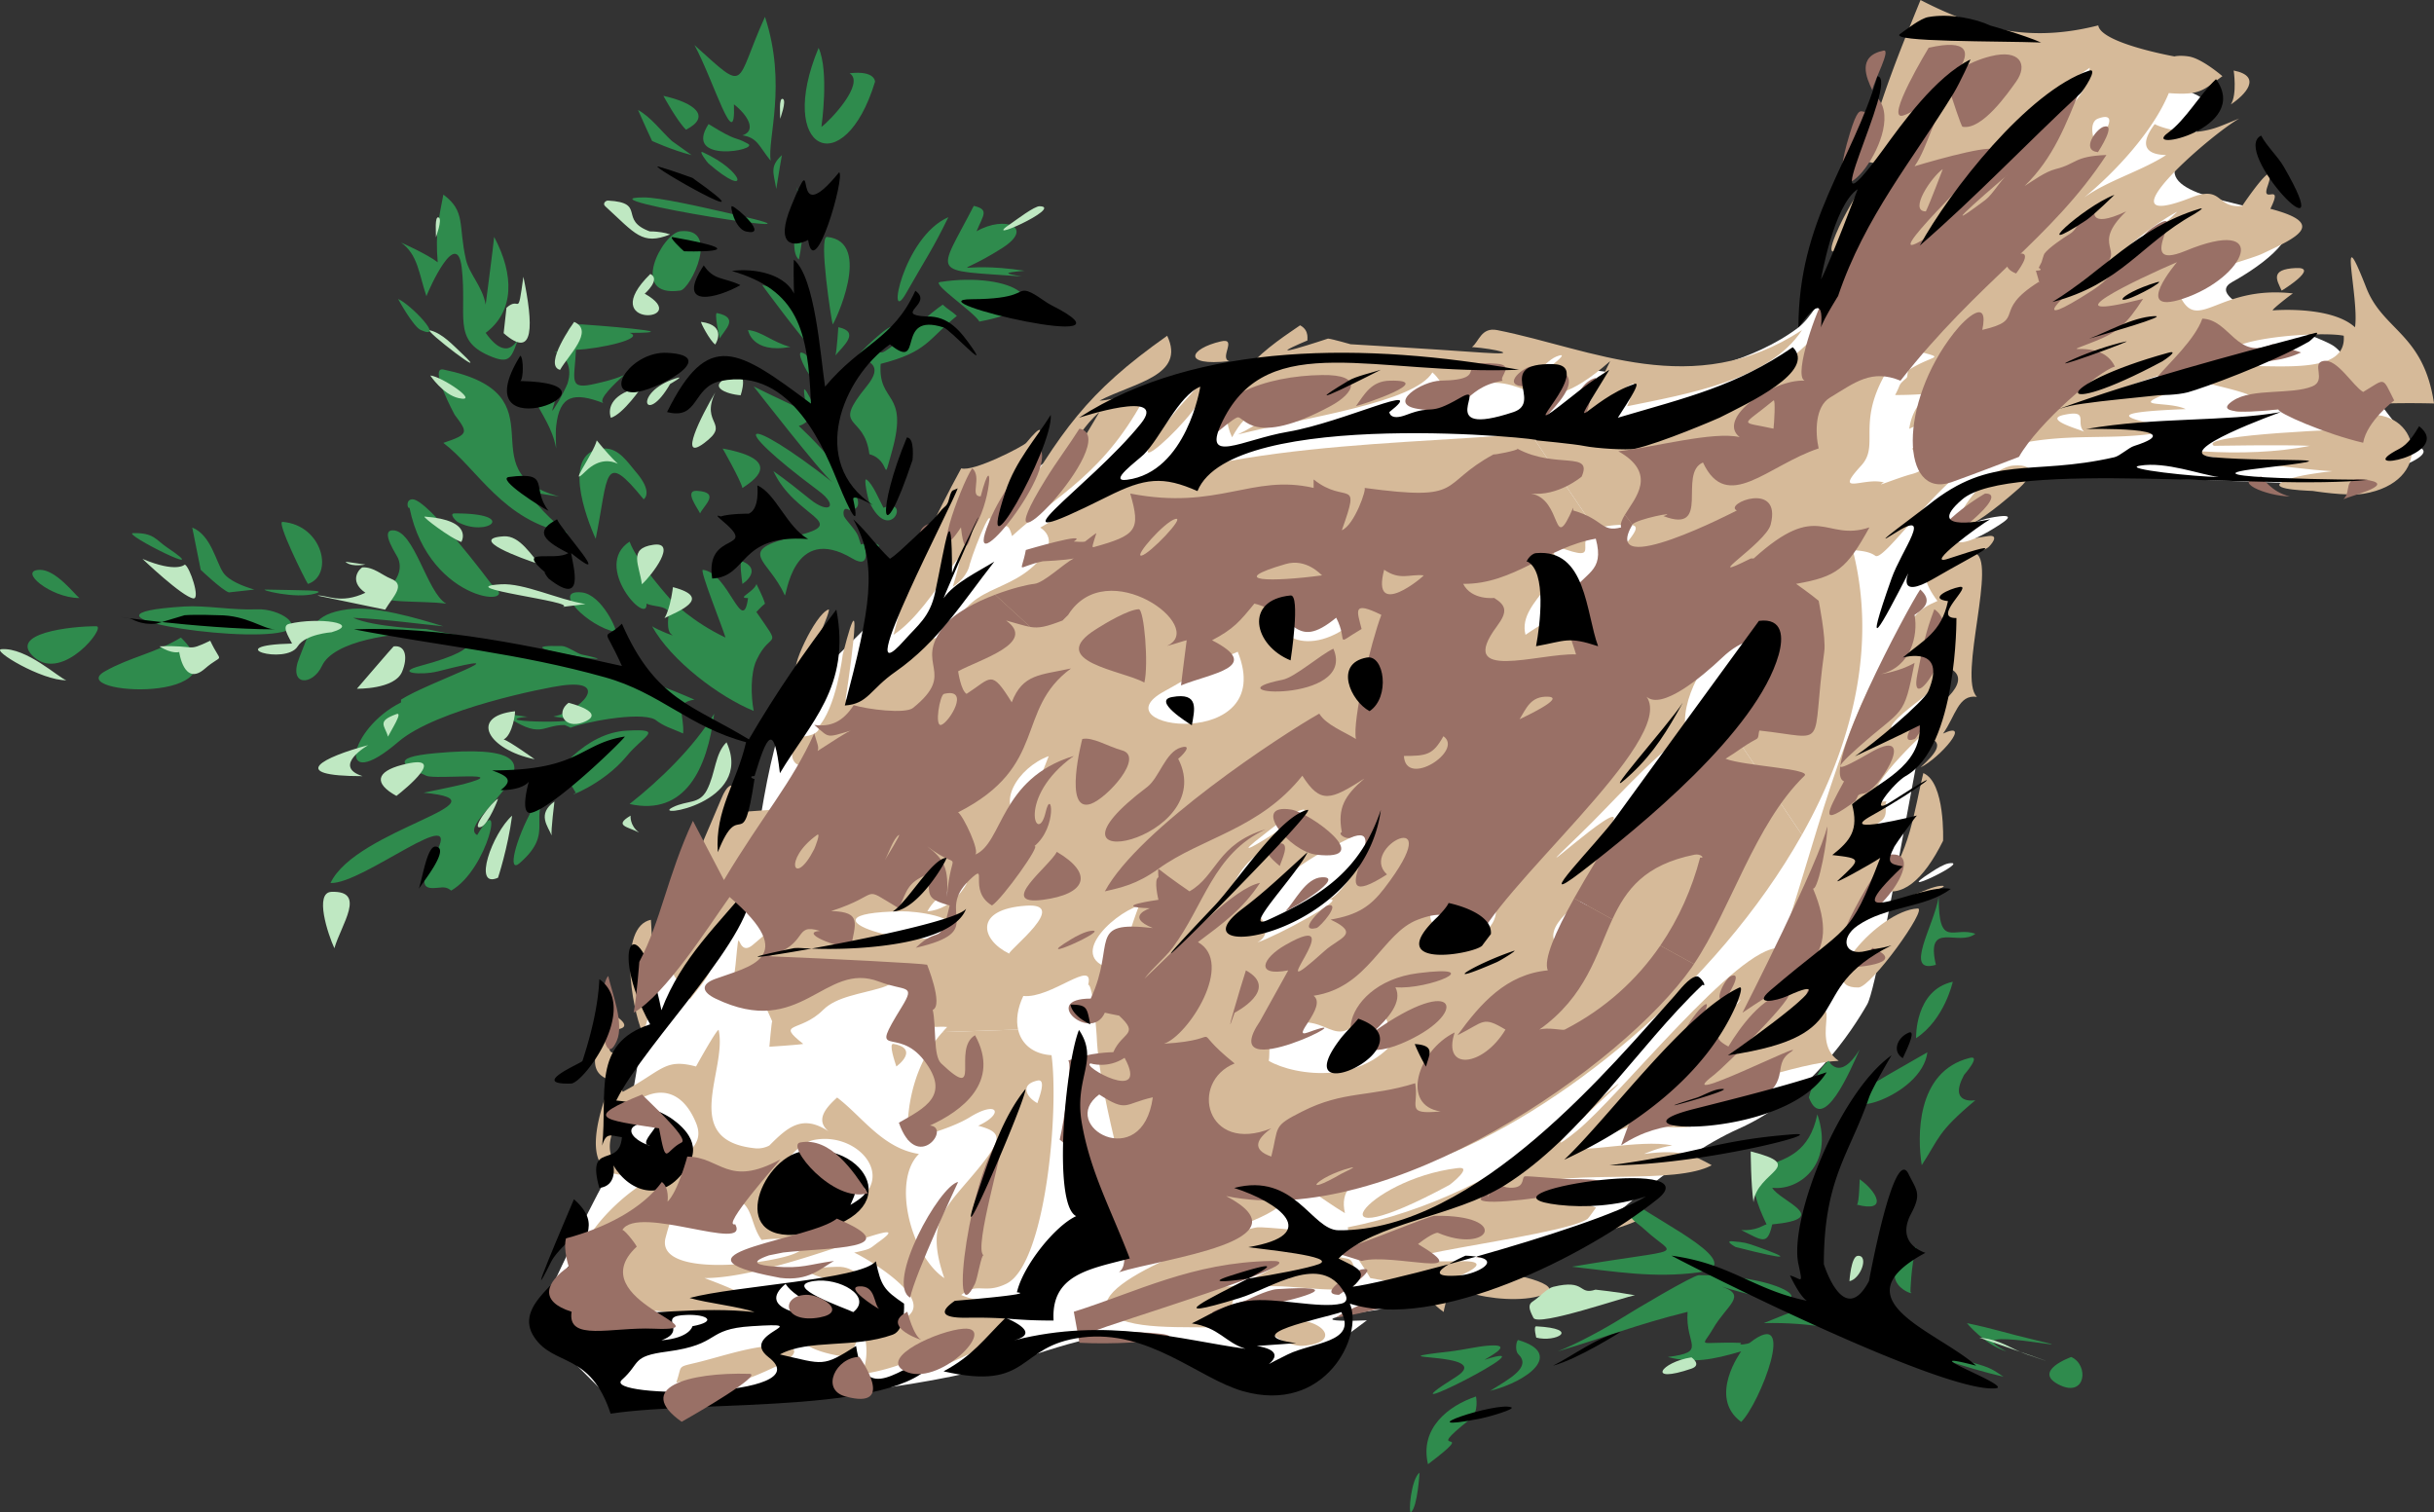 <svg xmlns="http://www.w3.org/2000/svg" width="349.539" height="217.178"><rect width="100%" height="100%" fill="#333333" stroke="none"/><path fill="#fff" d="m76.902 190.148 10.266 10.266c24.308 2.16 46.46-1.621 56.183-4.324 9.723-2.7 16.747-6.48 24.309-2.7 7.563 3.782 13.508 6.481 15.668 5.403 2.16-1.082 12.965-9.184 12.965-9.184s-12.469.551 2.117-1.609c14.586-2.16 19.805-3.672 26.516-8.117 6.71-4.442 14.855-13.371 24.851-17.828 9.992-4.457 16.207-14.043 18.367-17.825 2.16-3.78 10.805-59.964 14.586-68.609 3.782-8.644 10.805-7.562 10.805-7.562l43.219 1.62s14.043-3.784 10.804-5.402c-3.242-1.62-9.707-12.73-12.425-14.59-2.72-1.855-19.45-6.48-14.586-9.183 4.86-2.7 10.261-7.02 7.02-9.184-3.239-2.16-16.973-2.847-15.126-7.562 1.848-4.715 7.563-8.102 2.703-10.266-4.863-2.16-5.402-4.86-9.183-4.86-3.781 0-21.07.54-21.07.54l-7.918-2.313s-12.375 35.332-18.704 40.164c-6.332 4.829-16.054 6.989-20.918 6.989-4.863 0-19.668-2.856-22.37-1.774-2.7 1.082-18.145 1.235-21.387.692-3.243-.54-23.055 2.015-25.934 2.703-2.879.687-26.96 16.46-29.66 20.105-2.703 3.649-18.961 19.871-23.281 23.653-4.32 3.78-6.77 27.449-6.77 27.449l-8.898-.98-7.243 12.273.45 10.16s-2.137 15.824-4.164 19.062c-2.024 3.243-9.032 17.391-11.192 22.793"/><path fill="#d6ba99" d="M133.586 148.7s.125-.192.262-.43l-1.829.062c.461.293.973.488 1.567.367"/><path fill="#d6ba99" d="M130.344 163.691s5.886-1.382 8.914-3.242c4.062-2.52 4.988-.496 1.215 1.215 3.417.91 3.468 1.824.406 5.672-4.801 6-8.219 7.738-5.27 16.207-4.71-3.113-7.61-13.926-3.644-17.828-5.23-.809-8.18-5.406-11.75-8.102-1.649 1.492-3.168 3.254-1.219 4.86-3.758-2.48-5.848-.645-8.508 2.027 0 0-.87.52-2.023.406-11.004-1.117-3.95-11.258-5.27-17.02-.453.204-3.242 5.27-3.242 5.27-4.531-1.203-4.77.555-10.531 3.645-.547-1.57-.785-3.774-1.215-4.051 2.95-4.531-2.078 1.836-.406-4.863 2.937-.074 2.152-1.254-.813-2.836-.758 5.105-3.469 8.812.813 10.129-2.446 6.105-4.684 14.902 3.644 13.37-10.61-1.784 3.406-19.675 8.508-7.292 1.293 3.14-1.441 3.914-2.836 6.887-5.695-.114-21.043 14.789-11.344 19.046.684.29 39.633 5.329 15.399-3.648 10.836 0 31.816-10.105 25.117-5.266-1.566 1.125-1 1.024-3.645 1.618.407-.024 18.207 9.84 1.215 10.535.735 2.836.785 4.383 0 6.89 7.219-1.078 9.309-4.156 12.563-1.62 3.226-1.356 5.886-2.712 7.695-5.673 3.129-5.18-1.328-1.914-6.074-4.054 2.34-1.938 3.254-.051 6.48-1.621 5.621-2.758 7.575-24.704 6.485-32.817-2.621-.16-4.328-1.586-4.801-3.683l-10.852.367c-3.629 4.02-5.25 9.777-5.011 15.472zm-17.727 16.813c-6.219 1.582-18.46 2.242-17.016-2.836.48-1.723 1.278-5.266 4.051-5.672 9.469-1.406 7.305 2.762 9.723 6.078 4.887-.734 8.621 1.04 3.242 2.43zm4.762-5.875c-10.66 2.027-5.18-10.067-.406-10.938 7.468-1.394 14.066 8.329.406 10.938zm31.601-19.45c1.418-.327.102 2.774 0 3.243-1.582-.86-2.57-2.672 0-3.242m128.442-89.543a4.68 4.68 0 0 0-.367.39c.246-.152.367-.39.367-.39"/><path fill="#d6ba99" d="M339.816 41.328c-4.254-10.875-.988 1.457-1.62 5.672-3.442-3.14-11.75-2.43-11.75-2.43-.571.137 2.671-2.367 2.835-2.433-10.7-1.227-13.625 5.761-16.207.406-7.762-.555 9.293-4.938 11.75-6.078 4.953-2.328 9.484-4.317 1.215-6.48 1.988-4.028-1.379-.43-.402-3.243 1.824-5.304-3.649 2.836-3.649 2.836-3.824.356-2.71-3.027-7.293-1.215-13.687 5.38 2.594-8.937 6.89-11.343-3.155 1.238-3.773 1.757-7.296 2.023 0 0-3.152-.34-4.86-1.215-3.597 4.797 1.747 4.356 1.622 4.457-3.66 2.344-8.332 3.621-11.75 6.078 4.367-3.558 9.914-9.508 12.152-14.992 4.598.356 4.914-.441 7.7-2.43 0 0-2.962-2.57-4.864-2.836-.531-.09-1.492-.14-2.024 0 0 0-10.562-1.886-10.94-4.457-9.017 2.29-16.497 1.04-25.524-3.648-2.801 6.926-5.649 13.676-8.106 23.094 2.774.683 2.356.597 4.457-2.43 2.254-3.293 4.785-6.66 7.7-9.316 4.683-4.32-9.458 13.496-10.942 20.257-5.285 23.973-25.328 28.68-49.113 30.653l9.308 13.765c.774-.34 1.946-.59 3.746-.66 2.278-.101 2.622.164 1.215 2.024-.77 1.011-1.539 1.87-2.234 2.668l11.824 17.484c.524-1.004 1.117-1.941 1.754-2.727 3.875-4.812 7.563-.71 8.914-7.292 4.078 2.003-.195 9.09-6.36 16.386l10.805 15.977c7.258-12.914 10.813-27.094 7.305-40.875 1.547.09 2.52.293 3.242.812 1.38.973 10.508-13.257 17.828-15.398 9.79-2.871 17.055-.606 25.528-2.836-7.914-1.531-10.914-2.356 1.215-2.836-2.473-1.164-7.762-.203-3.243-2.023 5.317-2.168-1.71-1.485-2.836-1.22-11.027 2.587 5.102-2.519 9.723-4.05.457-.164 1.649-1.074 2.027-1.215.95-.355 1.77-.594 2.43-.808 3.965-1.332 12.27-1.711 14.586-1.22.496 6.13-10.851 3.864-17.016 4.458-17.789 1.683 14.637 3.496 1.215 6.484 8.953-.367 17.914-1.496 28.766-1.215-1.492-10.066-7.316-10.433-9.723-16.613zM274.18 61.586c3.773-1.938 2.62 1.582.406 2.836 1.234 1.898 2.043 1.875 2.469 1.605a4.68 4.68 0 0 1 .367-.39s-.121.238-.367.39c-.77.918-.743 1.575-2.47 2.043-2.202.582-5.624 2.063-4.054 1.215-2.785-.824-7.355 2.05-3.242-2.43 3.105-3.406-1.887-6.863 6.078-17.02 6.574 1.99 4.926.696.813 3.243-.356.215-.153.977-.407 1.215-1.277 1.102-.722.762-1.62 2.434 9.812 0 3.027-1.926 2.027 4.859zm27.144-44.566c3.09-1.13.95 2.43-.402 3.238-.219.113-1.106-2.707.402-3.238zM280.66 29.578c5.598-6.898 12.066-14.84 19.45-19.851 0 0-.38 2.39-1.216 3.644-3.863 5.723-12.914 11.586-18.234 16.207zm15.805 29.985c3.672-.762 1.492 1.203 2.836 2.43-.836-.38-5.989-1.786-2.836-2.43zm4.05-19.856c3.825-3.129 7.66-6.875 12.157-9.316 0 0-7.028 6.937-12.157 9.316"/><path fill="#d6ba99" d="M229.203 122.363c1.23-1.582 1.508-2.445 2.434-4.457 1.695-3.75-14.93 11.672-4.864 2.024 4.825-4.633 9.992-10.774 15.399-14.586-.59-2.34.187-5.297 1.484-7.805l-11.824-17.484c-2.461 2.816-3.969 4.84-1.008 9.894-6.43-1.672-7.012-2.027-11.75 1.215-1.351-5.164 8.043-8.332 2.836-13.371 9.496 3.863 3.39-.086 7.195-1.77l-9.308-13.765c-23.336 1.937-50.278 1.238-70.41 13.512 1.441.921 1.695 2.418.402 4.05-4.809 6.028-11.074 3.493-13.367 12.157-5.371-2.23-9.055 6.632-14.992 8.507 0 0 3.128-20.414-.407-6.484 0 0-.922 7.813-3.644 10.535.633 0-.293 1.418-2.836 1.215-1.8 3.332 0 4.05 0 4.05 2.531.65-1.95 3.153-3.649 6.485l-5.671.406c1.164-3.09-.04-5.824-1.622-2.027-4.039 9.637-8.57 19.082-7.699 22.688 1.356 5.625 2.508 3.875 4.863-.403 1.508-2.762 2.43-2.027 2.43-2.027 1.078-.672 1.219-2.024 1.219-2.024 1.797-3.84 8.09-10.75 3.644-3.648 3.051.937 7.434.406 0 6.484-2.445 1.985-1.734-4.28-2.43 2.836-.62 6.215-2.597 2.192 4.052 5.672.242.125 1.214 2.43 1.214 2.43-.086-.012-.406 3.648-.406 3.648s4.055-.254 4.863-.406c-4.05-3.215-.457-1.594 2.836-4.863 1.938-1.95 5.371-2.278 8.508-3.242 1.75-.543 1.801-1.239 2.836-2.024 4.637-3.582-.785 6.48.813 7.293.484.242 1.027.848 1.675 1.254l1.829-.062c.171-.282.351-.614.402-.793-.09 0-.168.008-.262.008.254-.207.3-.16.262-.008.601-.016 1.137-.059 1.765.008-.238.23-.437.492-.66.734l10.852-.367c-.313-1.375-.102-3.035.746-4.824 3.977.43 10.234-5.473 9.32-1.622.723.051 1.215 7.293 1.215 7.293.383 10.102 5.942 25.032 5.27 31.196 6.265-1.29 31.25-6.176 19.043-12.153 6.062 2.47 7.48 4.153 11.343 6.48-1.507-6.507 7.7-5.745 12.965-7.694 17.336-6.461 40.34-24.73 52.66-46.645l-10.804-15.977c-6.914 8.184-16.203 16.63-18.762 18.457zm-92.781 11.344c-2.95 3.559-24.043-2.582-6.89-2.836 1.89-.039 8.585.774 6.89 2.836zm-3.242-2.836c1.214-2.281 3.925-3.71 5.671-4.05 0 0-1.847 3.773-5.671 4.05zm11.75 6.078c-4.09-1.976-5.141-6.383 2.43-6.886 6.355-.434-2.532 6.367-2.43 6.886zm2.023-19.043c-4.254-2.168-.77-7.699 3.648-9.32zm40.113-34.035c3.535 3.192 8.739 4.887 5.27 6.887-6.586 3.773-12.281-1.188-5.27-6.887zm-5.672 36.059c1.254-.985 4.153-3.356 5.672-3.645 2.457-.496-13.27 9.496-5.672 3.645zm-20.257 19.449c-8.965-1.024-1.47-8.117 2.43-9.316 0 0-2.594 6.683-2.43 9.316zm6.078-40.11c3.418-1.863 7.05-4.269 10.531-5.675 5.852 14.55-20.547 11.094-10.531 5.676zm8.508 29.981c2.101-2.672 1.796-5.145 7.292-8.102 0 0-4.925 5.836-7.292 8.102zm4.863 6.078c2.351-1.293.402-3.648.402-3.648-8.406 4.523.965-3.063 3.242-5.266 4.508-4.394 10.598-5.988 14.586-8.914 0 0-5.117 10.523-7.949 11.656 2.86-.304-7.59 5.305-10.281 6.172zm1.617 17.016c.23-.973-.2-3.989.812-4.457 8.293-3.926 8.051 4.672 13.774-3.242 3.27 1.75 2.914 2.343 1.219 5.675 1.136-.988 2.468-1.965 3.644-2.836-4.887 8.848-15.902 6.961-19.449 4.86zm27.957-17.828c-8.14-.758-4.797-7.493 2.027-6.48 4.508.655 2.887 6.937-2.027 6.48zm12.969.406c-.813-3.078 5.71-6.66 8.91-9.317 0 0-6.024 6.56-8.91 9.317"/><path fill="#d6ba99" d="M133.988 147.484c.094 0 .172-.008.262-.008.039-.152-.008-.199-.262.008m56.879-18.328a5.018 5.018 0 0 0-.559.094c.172.02.364-.016.56-.094m-75.517 67.352c7.903-.238-2.812 2.824-6.484 3.242 1.344-.645 4.445-3.191 6.484-3.242m-3.648-3.242c4.145.101 1.926 1.886 0 2.836-9.977 4.84-8.695 1.546-14.586 2.433.887-2.496.016-2.164 2.836-2.836 3.496-.836 8.297-2.535 11.75-2.433m7.699-2.43c5.067-.633 3.977 1.547 2.434 4.05-5.621-.632-9.93-3.124-2.434-4.05m64.828-1.215c5.485-.734 8.965 3.215 2.836 3.645-2.39.152-7.699-3.012-2.836-3.645m19.45-4.051c4.078.29-2.825 2.43-5.27 2.43 1.105-.492 3.18-2.582 5.27-2.43"/><path fill="#d6ba99" d="M206.11 185.164c2.75-.773 1.241 2.406 1.214 3.242-.023-.015-3.758-2.535-1.215-3.242m8.106-2.43c1.785-.218 11.383 1.77 7.293 3.239-5.723 2.039-19.692-1.836-7.293-3.239m-94-.812c1.406-.04 2.05.469 2.836.812 8.937 3.848-16.016-.468-2.836-.812m108.585-4.863c2.876-.266-21.015 7.988-6.847 2.148 1.723-.719 4.934-1.98 6.848-2.148m-48.215-.809c.808-.09 9.773.707 10.531 1.215.445.293 2.27 2.836.406 2.836 2.7.812 2.293-.113 3.242 2.433 2.532 6.774-22.742-4.004-17.019 8.102-4.469-.61-13.52.469-17.422-1.621-7.621-4.09 17.488-12.688 20.262-12.965"/><path fill="#d6ba99" d="M235.281 174.223c5.078-.125-10.355 4.902-3.644 1.218.707-.394 3.277-1.218 3.644-1.218m-25.93-6.481c2.266-.281-1 2.305-1.214 2.43-20.715 11.195-12.207-.824 1.214-2.43m-81.035-17.828c2.875.508 1.813 2.176.407 3.242-.176-.558-1.165-3.383-.407-3.242m-27.144-10.941c2.39-.567-1.52 3.71-2.028 4.457-2.988-.301.961-4.215 2.028-4.457m-7.699-6.887s.976 12.613-1.215 16.207c-1.532-3.508-3.535-15.207 1.215-16.207m181.921-1.621c1.508-.086-6.648 11.297-8.507 11.344-6.75.168 2.859-11.063 8.507-11.344m3.243-3.242c3.457-.317-12.168 4.37-3.649 1.218 1.14-.433 2.633-1.128 3.649-1.218M115.758 96.836c1.457-.074.656 1.723.808 2.836 0 0-2.96-2.734-.808-2.836m3.238-9.316c.457-.168-2.758 7.734-4.453 8.507-1.219.532 2.43-7.812 4.453-8.507m170.176-20.665c3.77-.28 2.101 2.086.808 3.239-16.054 14.117-6.28-2.86-.808-3.239m51.051-7.292c7.417-.317 9.214 9.683-.813 11.343-2.39.39-7.293-.406-7.293-.406-1.875-.074-7.102-.328-3.644-1.621 1.593-.606 4.582-1.012 6.48-1.215-5.355-.227-29.93-3.559-18.637-2.836 5.215.317 10.762.14 15.399-.808-3.977-.168-13.778 0-13.778 0-2.593-1.637 20.664-2.434 20.664-2.434.848-.684-.175-1.961 1.622-2.023m-167.336-5.27c3.773 1.61-15.868 19.426-4.457 5.27 1.43-1.801 3.164-3.434 4.457-5.27m2.429-5.266c2.457-.582-.277 2.407 1.215 2.836-6.898.758-5.723-1.785-1.215-2.836m11.387-2.308c1.469.77.926 2.226 1.082 2.16-7.969 3.375 2.93-.258 2.93-.258.672.074 3.238.813 3.238.813s10.602.617 19.043 1.214c5.66.391 1.812-.546-1.617-.812 1.011-.734 1.316-2.898 3.644-2.43 13.598 2.696 28.11 10.203 43.758 0-4.695 7.18-16.27 9.13-25.121 10.938.254-.48 1.395-3.492.813-3.239-3.23 1.368-1.649 3.836-6.887 4.051 1.012-1.847 3.644-7.293 3.644-7.293-11.8 10.383-11.156.125-21.07 4.051-.734.277-6.203 2.926-2.023.406-.899-.722-1.497-2.062-2.434-2.836-2.617 4.34-17.8 6.368-27.957 8.914 2.875-1.355 5.875-3.57 8.105-5.671-4.332 1.73-6.66 1.847-8.914 6.074-3.62-7.684 6.551-13.828 9.766-16.082m142.984-8.227c3.496-.176-1.824 3.14-2.027 3.242-.645-1.445-1.785-3.066 2.027-3.242m-8.914-28.363c4.242.836 1.594 3.547-.406 4.863.926-1.43.406-4.863.406-4.863"/><path fill="#d6ba99" d="M285.523 76.984c1.785-.254.266 1.407 0 1.621-.593.454-1.328.454-2.027.81 3.484.57-2.379 17.98.406 20.663-2.672-.418-3.09 2.785-4.863 5.266 4.242-1.973-.43 3.496-3.238 4.863 2.238-2.074 4-4 0-4.457.468-.43-10.98 10.14-4.864 9.32-.468.407.407 1.961-.808 2.836-5.762 4.063-3.371 2.86 1.617.406-2.035 3.204-7.672 8.293-1.215 3.239 0 0 2.484-.164 0 2.027-1.074.938-.402 3.645-.402 3.645 4.062-3.922 4.886-11.485 6.074-16.203 3.18 1.351 2.836 9.722 2.836 9.722-2.836 5.711-5.988 8.356-9.316 6.887-4.204 6.762-6.965 9.156-13.778 13.371 0 0 4.469-1.71 6.89-2.43-2.167 4.559-4.066 5.977-8.105 8.508-4.078 2.531 1.543 2.34 2.836 1.215 8.813-7.824 1.66.797 6.485 4.05-5.309.18-18.524 4.598-24.313 7.294 2.52.242 13.031.66 4.05 2.027-6.48.977-6.71-1.559-12.558 1.215 4.649-4.469 29.567-30.172 13.371-14.18-2.949 2.899-6.105 5.446-9.32 8.102-2.808 2.304-5.43 5.207-8.101 7.699-1.508 1.39 8.507-1 12.964 0-1.898.254-4.05 1.215-4.05 1.215 5.406-.735 7.214.23 9.722 1.62-5.191 2.837-19.812.622-26.336 2.837-2.277.762 6.989 2.016 9.723 3.242-.098.125-1.05 1.492-1.215 1.621-3.695 2.672-39.492 6.43-18.23 6.078 5.62-.101-.672 2.508-2.434 2.836-4.644.848-10.535-.406-10.535-.406-1.516-2.672-2.82-3.496-3.238-7.293 11.457-2.242 22.27-7.648 29.98-13.777.875-.707 2.383-1.227 3.242-2.024 2.18-2.066 9.04-7.8 3.649-2.836-2.18 1.989-10.196 9.785-4.055 4.86 6.254-5.04 23.184-26.641 29.172-26.336 4.812-13.305 9.055-33.844 17.426-44.973 2.011-2.695 2.379-3.644 5.265-4.863-3.886-5.153-1.632-8.113 7.293-9.317zm-6.484 18.637c-.961 3.547-2.555 4.192-4.86 6.078-10.28 8.356 14.169-3.457 4.86-6.078M167.617 48.215c2.711 5.762-4.758 6.726-9.723 9.32.875 0 3.598-.582 6.887-1.215-6.062 11.75-12.824 14.575-19.445 20.664-.723-2.66-1.18-1-3.649 0 1.672-6.625-1.582 1.153-2.43 4.051 0 0-.202 1.758-2.433 3.242 3.242-10.687-2.238 2.785-8.508 6.887 2.547-10.23 6.04-17.133 9.723-23.906 1.773.547 8.93-3.192 9.32-3.645 4.598-5.547.04 2.707-.808 5.266-.774 2.293-.864 3.61-1.621 5.672 7.496-12.75 11.066-18.13 22.687-26.336zm-32.91 32.133c-.094 3.093-2.7 4.59-3.375 6.754.91-2.918 3.375-6.754 3.375-6.754zm23.187-21.192c-4.414 3.903-5.222 8.903-7.699 12.559 2.496-3.692 7.7-12.559 7.7-12.559m110.206-33.629c3.61 1.875-7.863 16.246-4.457 8.102 1.164-2.824 3.012-5.723 4.457-8.102M113.91 168.945s-1.402 3.664 2.43 4.86c-6.485.812-7.293.406-2.43-4.86"/><path fill="#2f8b4d" d="M109.855 2.418c3.203 9.738.317 17.539.813 20.664-1.695-2.09-1.863-3.305-4.05-3.645 2.062-.66.796-2.875-1.22-4.457.282 7.547-2.949-3.546-5.672-8.507 7.79 7.023 5.672 5.746 10.13-4.055m7.699 4.457c1.546 3.383.406 11.348.406 11.348 1.277-.903 6.328-6.282 4.05-7.7 3.7-.43 3.649 1.215 3.649 1.215-4.434 14.547-14.309 9.989-8.105-4.863M95.27 13.766c4.574 1.011 6.902 3 3.242 4.859-1.278-1.238-3.243-4.86-3.243-4.86m-3.644 2.025c1.887 1.05 3.277 3 4.86 4.456l2.835 2.027c-2.734-.683-5.672-2.027-5.672-2.027-.554-1.125-2.023-4.457-2.023-4.457m10.129 2.027c4.406 2.735 3.508 1.633 5.672 2.836 1.66.91-9.407 2.899-5.672-2.836m-.813 4.051c5.992 2.711 6.903 6.863.813 1.621-.18-.152-1.559-1.96-.813-1.62m11.348.405s-.547 3.063-.813 4.86c-.355-2.266-1.011-3.188.813-4.86m2.023 4.457c1.055 2.122-1.367 9 .407 10.536 0 0 1.558-6.578-.407-10.536m-50.644 1.215c3.265 2.418 2.113 4.39 3.242 9.32.469 2.087 2.379 3.86 2.836 6.481 0 0 1.113-8.508 1.215-9.723 2.91 5.47 2.91 10.684-1.215 13.778 3.379 4.77 4.86.402 4.86.402-1.2 3.129-1.216 4.266-4.454 2.836-5.18-2.277-3.058-5.672-3.844-12.586-.683-5.875-4.628 2.914-5.074 4.078-1.097-3.254-1.215-5.965-3.644-7.699 0 0 3.773 1.66 5.265 2.836-.351-4.367.141-6.164.813-9.723"/><path fill="#2f8b4d" d="M92.433 28.352c2.293-.016 8.168 1.34 12.965 2.43 18.602 4.175-23.133-2.407-12.965-2.43m47.407 1.214c2.265.532 1.355 1.305.406 3.645 4.074-2.328 8.426-.594 3.644 2.434-7.421 4.699-6.773 1.683 3.243 3.238-3.192.293-2.899.383-.407.812-13.37-.976-12.14.09-6.886-10.129m-3.649 1.622c-2.277 4.671-3.226 5.91-6.078 10.937-2.883 5.055-.48-8.066 6.078-10.938M97.703 33.21c5.785-.616 1.492 8.282 0 8.513-7.484 1.086-2.586-8.246 0-8.512m21.067.812c6.71.668.988 12.52.812 12.559-.14-.266-2.078-12.687-.813-12.559m16.207 6.481c10.422-1.645 18.082 3.344 5.672 5.676-.77-1.371-6.949-5.485-5.672-5.676m-25.523.406c9.113 2.531 4.262 6.39 7.293 9.32-1.438-1.386-7.383-9.343-7.293-9.32m-52.27 2.028c1.774.757 6.875 6.05 3.243 4.457-1.078-.485-3.293-4.485-3.243-4.458m78.2.809c.62.61 1.367.988 2.027 1.621-4.156 3.367-4.168 5.153-10.941 6.887-.418 5.762 4.09 3.762 1.62 12.562-1.48 5.227-.011 1.29-3.241.407-.735-5.93-5.57-3.395-.407-9.727 2.57-3.164.23-3.496-1.215-4.457.887-1.176 6.157-5.977 4.457-3.238-4.582 7.34 4.102-1.61 7.7-4.055m-32.414 1.214c3.355.685.96 2.47.406 3.65-.242-.887-.797-3.735-.406-3.65M83.52 46.582c.546.012 16.488 1.219 6.89 1.219 2.367.781-4.14 2.3-7.7 2.43-.19 4.378-1.19 5.824 2.837 4.863 0 0 2.468-.508 4.05-1.219-1.039.988-4.027 3.648-2.835 4.055-4.368-1.7-6.395-1.18-6.887 3.238-.129 1.078 0 3.242 0 3.242-.559-2.976-2-4.75-3.242-7.293 6.535-4.914.53 5.52 3.648.406.3-.52 1.074-2.027 1.215-2.43 1.543-4.929-4.406-5.206-.406-4.054.898-1.95-.621-4.57 2.43-4.457m36.87.406c3.215.684.672 2.711-.406 4.051.203-.86.407-4.05.407-4.05m-12.965.406c2 .203 3.496 1.746 6.078 2.43-5.582 1.01-6.078-2.43-6.078-2.43m7.699 3.238c1.605.332 1.441 3.304 1.215 3.242-.328-.113-2.078-3.418-1.215-3.242m-51.457 2.433c17.597 3.61 3.062 14.559 16.613 18.23 0 0-3.637-.468-4.457-.808 1.113 2.367 5.34 5.864 5.672 6.078-9.281-1.734-12.941-9.28-17.828-12.964 3.734-1.254 3.531-1.485 1.62-4.051 0 0-3.76-6.93-1.62-6.485M121.95 73.23c4.444 0-3.786-8.859-7.231-12.062 2.265-.645 2.027-3.238 2.027-3.238-.254-.395-.852-1.813-1.219-2.028-.238-.152.246 2.797.547 3.418-2.887-1.496-5.078-2.418-7.84-3.824 0 0 9.75 12.563 11.348 13.777-12.7-9.953-15.79-9.015-2.027 1.215 2.914 2.164 1.57 3.457-1.215 1.215-1.735-1.39-3.367-2.71-5.27-4.05 3.078 6.71 11.27 7.367 3.242 9.32-9.011 2.175-3.91 3.277-1.62 8.507.23.52 1.038-10.449 9.726-5.27 2.71 1.61 1.762-1.644 1.762-1.644 3.406.57 2.113-1.164-.547-.379-.028-.039-.254-.812-.407-1.214-.367-.938-1.582-2.04-2.023-2.84-.2-.7.004-1.375.746-.903m-35.187-8.82c2.113-.078 3.433 2.063 4.457 3.242 2.722 3.114 1.214 4.051 1.214 4.051-5.859-7.219-5.027-3.48-6.886 5.672-1.328-2.898-5.09-12.762 1.215-12.965"/><path fill="#2f8b4d" d="M103.777 64.41c9.246 1.711 4.078 4.824 2.84 5.672-.242-1.113-2.84-5.672-2.84-5.672m20.664 4.457c.903.621 1.887 3.051 2.434 4.051 4.012-1.656.96 5.434-2.027-.809-.192-.394-.899-3.582-.407-3.242m-24.308 1.621c3.418.227.875 2.164.406 3.242-.293-.671-2.418-3.394-.406-3.242M59.21 71.703c2.216-.09 11.345 12.156 11.345 12.156 5.117 3.493-8.864 3.176-11.75-10.941-.278.242-.606-1.176.406-1.215m6.078 2.027c9.355-.039 4.621 3.543.406 1.215-.168-.09-1.305-1.215-.406-1.215m-24.715 1.215c5.809.47 7.418 7.66 3.645 8.914-.442-.648-4.582-9.004-3.645-8.914m-12.969.809c2.711 1.09 3.395 4.926 4.457 6.484.801 1.164 2.875 1.961 4.457 2.43l-3.644.406c-.938-.281-4.05-3.242-4.05-3.242l-1.22-6.078m28.77.406c3.14-.078 4.887 8.89 7.7 10.535-3.384-.507-10.966.102-8.915-1.62 1.645-1.407 2.734-3.028 2.023-4.864-.187-.492-2.644-4.012-.808-4.05m-37.277.405c2.976-.09 3.28.961 4.863 2.028 7.383 4.96-6.508-1.992-4.863-2.028m71.312 1.215c1.137 3.102 6.074 8.508 6.074 8.508s2.989 3.05 7.7 5.27c-.407-1.434-3.786-9.79-3.243-9.727 3.688.418 5.711 9.637 6.485 4.05-1.746.052.816-.831 1.214-2.023-.027.086.899 1.672 1.215 2.836-.468.34-1.582 1.543-1.215 1.215 3.836 5.582 2.079 2.434 0 6.887-.886 1.887-.808 5.191-.406 7.293-4.86-1.961-11.875-7.203-14.586-12.153.723.504 3.559 1.633 2.836 1.215-.949-.558-.402-3.242-.402-3.242-.649-.988-2-.71-3.242-1.215.242 3.344-7.864-5.394-2.43-8.914"/><path fill="#2f8b4d" d="M106.617 80.617c2.215.899 1.238 2.406 0 3.242-.09-.75-.508-3.457 0-3.242M5.726 81.832c2.317-.039 5.067 3.621 5.676 4.05-4.117 0-8.941-4.01-5.676-4.05m32.414 2.836c-1.074-.023 4.262 1.394 7.098.582 1.977-.563-1.879-.457-7.098-.582m45.38.406c2.953.29 5.292 5.746 4.863 5.672-3.926-.773-9.27-6.113-4.864-5.672M26.39 87.102c3.13-.204 6.84.543 10.536.402 3.214-.137 7.004 2.433 3.648 3.242-6.687 1.598-32.402-2.508-14.184-3.644m67.672 16.23c1.391 1.05 2.121 1.152 4.043 2 .192-2.684-1.351-4.418 1.621-4.86-15.14-6.624-27.058-7.765-38.492-10.128 0 0-7.508-.258-10.531-1.621 4.203.136 10.57 1.011 12.965 1.215-3.875-1.18-9.863-2.989-13.778-2.434-5.011.695-5.203 2.723-6.886 6.89-1.711 4.176 1.86 4.176 3.242 1.215 3.238-7.043 34.527-5.457 14.18 0-3.875 1.024.039 1.407 2.43.809 13.5-3.43-1.47 1.582-5.266 4.055v.402c-7.57 3.773-9.473 13.445-.407 5.672 5.497-4.734 21.325-7.824 23.5-8.102 7.016-.949 2.774 3.672-1.214 4.457 8.558 1.063-10.883.887-3.645 0-.441.055-2.547-.367-3.648-.406 5.648 3.848 5.445 1.621 8.914 1.621 0 0 1.062.442.808.406 1.68-.734 9.883-2.406 12.164-1.191m-80.23-13.394c1.52 0-4.813 8.039-8.914 4.457-3.95-3.446 5.316-4.485 8.914-4.457m12.152 1.621c9.88 9.761-16.914 8.226-10.937 4.859 3.71-2.102 7.14-2.559 10.937-4.86"/><path fill="#2f8b4d" d="M80.683 92.773c.762.012 2.204 1.075 2.836 1.215 9.297 2-13.254-1.468-2.836-1.215m21.879 9.723c-.988 7.887-4.164 14.738-12.152 12.965 4.406-3.469 9.203-8.14 12.152-12.965m-12.558 2.43c5.582-.301 2.379.722 0 3.648-3.457 4.215-9.156 6.153-7.293 5.266-.328-.2-1.367-3.633-3.649-.809-3.656 4.508.875 6.317-4.457 10.938-3.418 2.953 3.813-18.422 15.399-19.043m-27.141 22.566c-1.734.188-3.098.008-.41-4.738 4.559-8.078-10.309 4.254-14.992 4.055 3.66-7.79 26.387-11.739 13.37-12.97 0 0 4.481-.91 5.673-1.214 7.383-1.973-3.914-.633-5.27-1.215-3.011-1.293-5.672-2.61 1.219-3.242 23.828-2.227 2.355 9.824 6.078 11.75 4.074-6.988 1.582 4.934-3.742 7.977-.61-.504-1.016-.504-1.926-.403"/><path fill="#2f8b4d" d="M70.96 112.219c-.546.254-3.648 4.988-2.027 4.457 1.051-.367 3.102-4.988 2.028-4.457m207.445 16.613c0 7.52 2.14 4.14 5.27 5.266-2.434 1.902-7.168-2-5.672 4.457-4.7 1.37-.293-5.594.402-9.723m2.027 12.156s-1.175 5.407-5.27 8.102c0 0-.226-6.899 5.27-8.102m-13.371 9.722c-1.34 3.04-5.28 12.282-7.293 6.888 0 0 .864-3.72 2.836-5.266 0 0 1.547 3.14 4.457-1.621m9.723.406c-.797 6.457-13.898 10.016-8.914 5.266.586-.57 5.89-3.508 8.914-5.266m6.078.809c1.735-.442-.808 2.433-.808 2.433-2.344 4.356 1.62 3.645 1.62 3.645-5.472 4.586-5.128 5.355-7.699 9.32-.632-3.914-.898-13.46 6.887-15.398"/><path fill="#2f8b4d" d="M260.984 160.031c2.52 7.367-2.886 11.028-6.48 10.535 1.011 1.899 8.824 4.418 0 5.266-.7 3.078-1.367 2.355-4.457.809 2.226.152 3.203-.758 3.644-.809-6.078-12.727 5.004-4.797 7.293-15.8m6.078 9.316c2.52 1.789 4.118 4.84-.406 3.648.332-.062.406-3.648.406-3.648m-32.007 3.648c3.418 2.61 16.257 8.723 8.914 9.723-6.473.875-12.157-.137-18.235-.809 17.094-2.875 14.84-1.277 10.535-5.27-1.593-1.48-3.191-1.847-1.214-3.644m13.773 5.266c1.738.152 1.926.191 3.648.812 4.622 1.645 4.801 2.051-3.242 0 0 0-1.707-.937-.406-.812m26.336.812c-.758 2.875-.809 6.48-.809 6.48 1.254.786-6.265-1.492.809-6.48m-31.195 4.051c14.828-.023 19.093 6.598 3.242 1.621 3.824 1.293.77 2.633-1.219 6.078-1.684 2.887-2.352 1.797 4.055 2.024-.57.433 1.023.14 1.215 0 7.05-5.52 1.418 8.812-1.215 11.347-4.852-3.535 0-10.129 0-10.129-4.028 1.176-6.942 1.77-10.535.809 5.773-.758 2.48-1.645 2.836-6.484-7.458 1.851-11.825 3.66-18.637 5.675 2.773-1.101 6.722-3.23 9.316-4.863 1.485-.95 10.106-6.078 10.942-6.078"/><path fill="#2f8b4d" d="M265.035 187.582c3.914.191 9.156 3.344 12.969 4.863 2.39.95 1.836 2.278 5.265 3.242 2.598.72 2.825.934 4.457 2.024-11.496-2.66-20.687-8.05-34.441-7.7 1.344-.491 4.191-1.898 6.078-2.023 2.32-.18 5.672-.406 5.672-.406m17.425 2.43c3.876.8 5.54 1.418 9.731 2.406 9.633 2.266-12.289-2.469-4.058 1.648-3.09-.914-5.672-4.054-5.672-4.054m-64.422 2.433c6.559 1.922 1.48 5.899-4.055 7.293 2.914-1.812 5.965-3.406 4.055-5.27-.559-.542-.242-2.1 0-2.023"/><path fill="#2f8b4d" d="M213.578 193.254c3.422-.29 1.535.887-.402 2.027 10.636-3.445-16.575 10.305-4.055 2.43 5.89-3.723-13.254-2.215-.809-3.645 1.914-.23 3.762-.683 5.266-.812m83.872 1.621c2.558 1.164 2.089 5.8-1.622 4.05-4.188-1.988 1.621-4.05 1.621-4.05m-85.489 5.672s.481 2.203-.812 3.242c-7.593 6 1.926.43-6.078 6.484-1.226-5.14 2.903-8.394 6.89-9.726m-8.105 10.941s-.277 4.875-1.215 5.672c-.44.356 0-4.8 1.215-5.672"/><path fill="#bfe8c2" d="M112.441 14.219c.543.265-.406 2.836-.406 2.836.023-.492-.227-3.153.406-2.836M87.32 28.805c5.61.304 1.39 2.789 6.078 4.457-1.218-.035 1.317-.164 2.836.406-4.027 1.594-4.965-.063-9.32-4.05-.43-.395.09-.837.406-.813m61.988.812c3.575.086-9.027 5.723-4.05 2.43.722-.492 3.293-2.457 4.05-2.43m-86.3 1.621c.547.266-.403 2.836-.403 2.836.024-.496-.23-3.156.403-2.836m30.39 8.102c1.555.785-.812 2.836-.812 2.836 7.168 4.039-7.254 5.078.812-2.836m-18.234.406c1.406 6.774 1.672 12.066-2.836 8.102l.406-3.645c2.012-1.848 1.555 1.785 2.43-4.457m7.293 6.481c2.937 1.293-.86 4.812-2.027 6.89-2.493-.66 2.027-6.89 2.027-6.89m18.234 0c3.848.496 2.024 3.242 2.024 3.242-.735-.48-2.203-3.266-2.024-3.242m-38.898 1.218c1.746.442 3.265 2.125 4.457 3.239 4.937 4.625-5.797-3.594-4.457-3.239m0 6.481c1.633.113 7.344 3.988 4.05 3.242-2.226-.508-4.05-3.242-4.05-3.242m43.355 0c2.543-1 1.215 2.836 1.215 2.836-2.05-.153-5.203-1.305-1.215-2.836m-8.105.406c1.531-.508-.809.809-.809.809-3.61 6.242-5.457 1.218.809-.809m-4.863 1.215s-2.657 3.91-4.457 4.457c-.493-1.48.18-3.57 4.457-4.457m10.535.813c-2.215 4.671 2.367 4.328-1.621 7.292-3.707 2.735-.43-3.863 1.62-7.293M85.7 63.246c5.558 6.836 2.48.39-1.622 4.457-2.71 2.656 1.164-2.558 1.621-4.457M60.984 74.184c7.153.52 5.266 3.648 5.266 3.648-1.52-.508-5.735-3.684-5.266-3.648m11.344 2.836c2.395-.165 4.04 2.937 5.266 4.054-2.871-.926-10.457-3.722-5.266-4.054M93.8 78.238c3.548-.535-.136 4.317-1.62 5.672-.368-2.8-2-5.14 1.62-5.672m-73.335 2.024c4.902 2.062 6.078.812 6.078.812.71.328 2.281 5.012 1.215 4.86-1.594-.227-7.293-5.672-7.293-5.672m29.172.406 2.836.406c-2.278.403-2.883-.418-2.836-.406m2.433.809c1.582-.075 2.836 1.14 4.051 1.62 2.203.864.379 2.497-.813 4.458l-9.722-2.024c1.344-.129 3.281 1.29 6.887-.406-2.594-1.773-.668-3.648-.403-3.648m19.852 2.433c3.293-.215 8.168 2.176 12.156 2.836l-3.242.406c2.21-.726-16.422-2.777-8.914-3.242m24.715.406c6.066 1.582.367 3.618-1.215 4.454.875-1.403 1.215-4.454 1.215-4.454m-55.102 5.266c4.164-.988 10.52-.09 6.078 1.215 0 0-3.785.266-4.863 2.027-1.695 2.735-11.445-.14-.809-.406-.535-1.063-1.558-2.57-.406-2.836m-11.344 2.43c1.684 3.586 1.961 1.633-.812 4.05-2.973 2.56-3.645-2.43-3.645-2.43s-.988.345-2.836-.808c5.47-.23 3.723.883 7.293-.812m26.336.812c1.746-.23 2.063 1.606 1.215 3.645-1.078 2.558-6.484 2.433-6.484 2.433s5.218-6.078 5.27-6.078m-56.321.403c3.598-.278 8.281 4.168 9.32 4.457-3.496.078-10.851-4.34-9.32-4.457m81.441 7.699s5.825 1.43 2.024 2.836c-2.606.949-3.91-1.442-2.024-2.836m-7.698 1.214c.112-.023-.317 3.407-1.622 4.051.746.18 4.457 2.84 4.457 2.84-6.7-1.37-9.496-6.156-2.836-6.89m-17.019.406c1-.379-.747 2.293-1.215 3.242-.418-1.598-1.696-2.18 1.215-3.242m47.406 4.051c4.066 8.863-11.168 11.004-7.7 9.32 2.102-1.04 3.762-.367 4.864-2.43 1.277-2.445 1.14-5.258 2.836-6.89m-51.457.406s-5.293 3.027-.809 4.457c-11.055 0-5.637-2.75.809-4.457m4.863 2.836c6.914-1.813.441 3.492-.812 4.457-3.266-1.797-2.938-3.48.812-4.457m13.778 4.863c.062-.039-1.395 3.695-2.434 4.05-1.672.56 1.57-3.66 2.433-4.05m8.102.407s-.52 4.187-.406 4.859c-.532-1.328-2.125-3.051.406-4.86m-6.078 2.024c-.61 4.66-2.024 8.914-2.024 8.914-3.71 1.66-.824-6.383 2.024-8.914m17.015 0s-.164 1.394 1.22 2.43c-1.583-.848-3.723-.961-1.22-2.43m-42.945 10.941c5.05-.18 1.406 4.656.406 8.102-.937-2.04-2.914-8.028-.406-8.102m203.801 37.274c8.281 2.101.898 2.812.402 7.293-.379-2.543-.402-7.293-.402-7.293m15.394 14.992c1.622-.074.407 3.316-1.214 3.648 0 0 .226-3.61 1.214-3.648m-43.758 4.457c4.774-1.164 3.548 1.242 6.079.406 0 0 3.14.328 5.672.809-1.305.152-13.93 4.558-14.586 3.242-.621-1.23-.875-1.899 0-2.43.773-.484 1.965-1.824 2.836-2.027m-2.43 5.672c6.543.355 2.758 2.355 0 1.62.035.126-.457-1.644 0-1.62m63.609 1.621c3.305.34 4.434 1.594 6.891 2.43 8.762 2.976-6.89-2.43-6.89-2.43m-41.325 2.836c0-.012 1.555 1.078 0 1.62-6.598 2.255-4.383-.948 0-1.62"/><path fill="#fff" d="M183.015 181.922c-.835.594-5.09 2.824-6.507 2.824-12.274 0 8.082-3.945 6.507-2.824M108.867 141c-3.227.355 1.598 2.379 2.434 2.836-.582-1.848.289-3.152-2.434-2.836m75.77-14.18c1.57-.394-.938 3.758-1.215 4.457-2.7-1.355-1.508-3.812 1.215-4.457m95.214-2.836c3.61-.57-8.886 5.344-2.43 1.215.618-.418 1.77-1.113 2.43-1.215m-10.128-40.921c.542 2.316 2.43 5.265 2.43 5.265 1.214-4.965 1.175-1.746 2.027-1.215-3.067 9.598-5.18.137-4.457-4.05m17.421-8.915c2.368-.28.621.797 0 1.215-9.054 5.914-7.812-.316 0-1.215m-16.207-14.992c.508 1.442 2.47 4.43 3.243 6.078-3.383 1.989-6.497-4.457-3.243-6.078m-47-8.106c-1.203.333-2 1.305-2.836 2.028-5.101 4.367 5.192-2.695 2.836-2.027"/><path d="M107.95 126.84c.91 7.168-15.13 22.55-19.45 31.2 4.672.429 7.7 2.429 7.7 2.429.987.66 4.648 3.191 2.835 6.484-3.43 6.164-8.61 4.379-10.941.402 0 0 .609 2.938-2.024 3.243-1.937-6.848 2.887-2.707 3.242-7.293-1.547-.188-2.254-.82-2.836 1.215.82-7.583-1.582-14.649 6.887-17.422-6.305-11.485-1.531-17.852 1.621-2.024 2.887-7.648 8.293-12.422 12.965-18.234"/><path fill="#fff" d="M92.148 161.281c-3.039.746-.812 2.672 1.215 3.239-2.48-.29 4.102-4.57-1.215-3.239"/><path d="M115.242 165.332c8.852-1.547 15.637 8.914.813 11.75-11.98 2.277-6.926-10.7-.813-11.75"/><path fill="#fff" d="M120.914 169.383c2.648 1.05 2.027 1.722 1.215 3.648 3.394-2.004 2.785-2.597-1.215-3.648"/><path d="M82.422 172.219c4.304 3.824.855 5.719.222 10.316-.254 1.735 3.766 5.84 1.805 5.89v.407c8.637 0 16.195-1.254 23.906-.406-2.05-.774-6.8-1.29-9.32-2.028 6.434-1.746 24.527-2.62 26.742-5.265.746 3.547 1.176 4.129 4.051 6.078 0 0 .254 3.773-1.621 4.457-5.598 2.012-12.067.594-16.207 2.836 6.371 1.457 6.105 1.836 10.941-1.215 1.305 8.813 6.242 2.887 11.75 1.215-3.445 8.851-33.492 6.457-47 8.508-2.926-8.887-8.105-6.746-10.941-10.938-3.238-4.773 4.7-8.308 6.078-12.156 1.812-5.102-2.926-.266-3.645 1.215-4.293 8.648 2.024-6.016 3.239-8.914zm34.441 11.75c-4.836.722 4.684 3.937 5.672 4.457 2.875-2.266-2.05-5.016-5.672-4.457zm-4.05.406c-4.434 3.684 3.492 4.695 4.456 4.457 2.493-.633-2.886-1.977-4.457-4.457zm-14.184 4.457c-4.621.137.394 2.191-3.645 3.645 4.114-.329 4.457-2.024 4.457-2.024 3.633-.672 2.137-1.723-.812-1.621zm9.32 1.621c-6.785.418-4.266 2.594-12.156 3.645-5.18.672-3.735 1.597-6.48 4.05-3.051 2.711 28.804 2.711 21.066-3.238-4.52-3.484 7.445-5.09-2.43-4.457"/><path fill="#997066" d="M232.808 75.738c-2.91.758-2.44-1.152-6.886-2.43v-.406c-3.067 7.028-1.43-1.226-6.078-2.027 3.937.434 7.293-2.43 7.293-2.43 1.632-3.746-3.72-1.062-9.196-3.992 0 .234-3.496.918-3.441.793-8.098 4.379-3.86 6.8-18.563 4.82.407 0-1.418 5.344-3.242 6.079 2.801-7.864.633-3.547-4.05-7.293 0 .05-.012 1.203 0 1.214-8.887-2.05-13.7 3.266-26.337.809 1.532 5.242.926 5.988-5.265 7.7-.293.077-.113-.356.406-2.024-.203.097-1.621 1.215-1.621 1.215-.406.113-1.203 0-1.621 0 2.43-1.536-6.89 1.214-6.89 1.214-.669 3.606-1.555 2.493 2.433 1.622 0 0 3.226-.141 4.457-.407-1.457.735-4.27 3.496-5.672 3.649-1.074.113-3.285.668-5.633 1.558l5.051 4.63c1.242.206 2.23 0 4.633-.923l.808-.808c5.575-8.864 20.094 1.77 14.184 4.457 1.113-.27 2.48-.762 2.836-.813-.242 1.758-.813 6.485-.813 6.485 4.23-1.739 11.965-2.637 4.457-6.485 3.118-1.632 4.004-2.734 6.079-5.265 5.964 1.468 5.632 7.039 11.75 2.023 1.859 3.649-.508 4.067 3.648 1.621-.648-2.582-1.406-4.117 2.836-2.023-1.496 3.898-4.207 15.23-3.648 17.824-1.684-1.05-4.293-2.023-5.266-3.645-5.383 3.028-25.918 16.473-30.793 25.524 2.305-.543 4.52-.961 7.695-3.238 6.207-4.485 14.54-5.66 20.664-13.371 2.621 4.14 4.09 3.48 8.914.406-2.859 2.465-3.886 4.226-3.242 7.695-.644.254.57 1.063 1.219.813 6.66-2.774-5.078 11.886 5.266 5.265-4.266-3.898 9.218-10.484-.407 2.028-1.949 2.52-3.758 3.785-7.695 4.457 4.43 2.074 1.215 2.62-.813 4.457-10.394 9.343 4.586-6.7-5.671-.813-3.317 1.887-4.457 4.582.406 3.649l-4.055 7.293c-6.746 9.964 16.512-1.915 6.89 1.62-2.683.973 2.837-3.71.81-5.269 7.964-1.191 9.828-9.016 14.992-10.937 6.078-2.282 5.367 1.644 8.101 4.05 2.649-8.18 29.2-29.78 24.719-36.058 2.152 1.922 7.746-2.649 10.937-5.676 2.305-2.215 7.118-4.746 4.457 2.434-3.773 10.14-14.054 13.254-19.043 21.066-2.492 3.89-4.87 7.742-6.753 11.125l5.492 3.016c1.992-4.286 4.644-7.84 11.797-9.278.875-.191 1.582.555.808.407-1.164 4.449-3.054 8.757-5.719 12.648l4.832 2.652c5.293-7.863 8.75-20.144 15.88-27.05 1.011-1-8.801-1.407-11.344-2.434 2.062-1.254 2.343-1.695 4.457-2.836.355-.2.226-.723.406-1.215 10.215 1.113 7.328 2.988 9.316-11.344.266-1.976-.808-7.293-.808-7.293-1.016-.863-3.242-2.43-3.242-2.43 5.886-1.027 7.253-2.156 10.535-8.105-6.446 2.14-7.192-4.078-16.614 4.457h-.406c-7.808 3.899 2.13-2.14 2.836-4.863 1.649-6.395-6.836-2.96-4.86-2.023 0 0-19.788 10.277-14.991 2.023l-1.082-1.414c-.43.71-.704 1.328-.54 1.82zM163.93 79.79c-1.153.203 3.293-4.86 4.863-5.266 1.531-.418-3.7 5.051-4.863 5.266zm20.664 1.219c3.039-.903 5.129 1.555 5.265 1.617-7.152.96-14.004.938-5.265-1.617zm14.18.808c2.28 1.582 3.636.594 5.671.809.192.016-7.62 6.61-5.672-.809zm2.835 26.743c3.281 0 4.18-.153 5.676-2.836 2.973 2.074-5.406 7.507-5.676 2.836zm16.614-5.27c.964-1.57 1.593-3.328 4.05-3.238 2.762.086-3.656 3.035-4.05 3.238zm7.292-17.828c-1.593 2.773.395 6.863.813 8.512-5.395-.192-17.398 4.09-11.348-4.055 1.496-2.023 1.395-2.938-.402-4.05 0 0-3.242.378-4.457-2.024 7.242.086 12.09-5.293 19.043-6.485 1.355 4.961-1.723 4.711-3.649 8.102"/><path fill="#997066" d="M295.203 24.281c-1.492.367-3.188 1.645-4.457 2.43 4.168-4.05 5.953-8.875 8.105-14.18 2.43-6.05-4.66 4.66-5.671 5.672-3.457 3.395-7.305 6.988-10.942 10.129-2.125 1.813-3.672 4.598-6.074 6.078-6.992 4.281 8.559-10.61 10.129-12.558 1.215-1.547-7.89.972-11.348 2.023 2.016-2.86 2.762-7.695 5.27-10.129 0 0 1.418 4.406 1.62 4.457 2.821.531 6.56-4.898 7.696-6.48 1.738-2.457.559-4.7-3.644-3.649-1.676.414-3.204 1.094-4.61 1.953 1.703-2.511 1.414-4.476-4.304-3.168 0 0-6.446 10.61-3.649 9.723.582-.184 1.281-.547 2.027-1.016-7.109 9.344-9.656 23.977-13.37 27.352-.786.7-4.532 10.902-2.837 11.75-4.468-.266-12.773 5.394-9.316 8.105-3.8-.875-12.195 1.442-17.426 2.028 5.707 3.226 2.406 6.707.946 9.117l1.082 1.414c.43-.758 6.875-2.023 4.457-1.215 6.953 2.66 2.011-6.14 5.671-7.699 3.457 7.36 9.305.406 16.614-2.023-.52-2.32-.52-6.004 1.62-7.293 3.657-2.215 5.977-4.13 10.13-2.434 11.168-14.27 21.726-20.395 29.574-32.41-4.695.176-4.238 1.265-7.293 2.023zm-16.203 0s-1.824 4.824-2.434 6.078c-2.531 0 .813-4.976 2.434-6.078zM254.687 61.56c-4.988-1.118-4.734-.153 0-4.051.317-.281.09 3.402 0 4.05zm30.387-32.82c-8.848 6.632 3.242-3.645 3.242-3.645-1.113.847-2.086 2.77-3.242 3.644M135.566 89.918c-4.457 5.637 2.028 6.535-4.457 11.75-1.113.887-6.543.203-8.508-.402-1.593 2.43-3.328 3.152-5.671 2.836 2.23 1.835 1.546 1.937 5.27.808-.317.043-2.985 1.758-4.798 2.942.274-.516-.082-1.153-.472-2.536-3.254 7.215-7.305 11.61-12.965 21.067l-4.457-8.508c-3.723 8.078-4.582 14.348-7.7 20.258 0 0-.367 4.965-.808 7.297 4.621-2.66 10.672-12.27 13.773-16.614 10.285 8.801 2.711 10-2.023 11.75-2.203.797-1.926 1.899 0 2.836 12.371 5.965 15.61-5.468 23.5-2.433 3.773 1.445 5.293.304 3.242 3.648-4.875 7.914-.71 2.543 3.238 7.7 3.825 4.988.118 6.773-3.644 8.913 2.57 7.38 7.597.645 4.457.403 4.492-2.04 10.219-6.176 6.48-12.965-3.379 1.988 1.22 9.8-4.86 4.05-1.179-1.113-.683-5.288-1.214-7.695 1.617-.66-.965-6.863-.812-6.484-.696-.191-13.575-.848-22.688-1.215 5.824-1.785 3.418-4.812 7.293-3.644-3.016.265 2.367 2.34 4.457 2.43.582-3.419 1.695-5.18-2.84-5.27 7.664-2.48 3.977-3.809 9.727-.403 1.215-2.671 1.254-3.66 4.05-4.863.633 2.813-.605 3.406 3.243 4.457-1.446 6.242-1.367 2.621-4.864 6.078 10.461-2.418 2.622-4.875 7.7-9.726 2.937-2.82-.356 1.508 3.242 3.648 1.543-1.011 7.18-8.914 6.078-8.508 3.379-2.785 2.469-8.586 1.621-4.863-1.168 5-4.32-2.101 4.05-8.101-10.675 3.242-10.144 12.52-14.183 14.18.774-.38-1.668-5.548-2.43-6.079 13.079-6.66 8.09-14.676 16.208-20.664-4.395.961-6.938.762-8.508 4.863-2.988-4.812-2.887-3.535-6.485-1.214-.82-.485-1.214-3.243-1.214-3.243 3.027-1.683 11.421-4.066 6.886-7.293 1.645.442 2.618.778 3.473.922l-5.05-4.629c-2.829 1.075-5.852 2.633-7.337 4.516zM116.93 121.93c-2.887 5.683-4.543 1.504.406-2.028.582-.43-.278 1.758-.406 2.028zm10.128 1.617c.52-.899 1.204-3.09 2.028-3.645.418-.304-2.028 3.645-2.028 3.645zm8.915 5.27c.316-4.118-.38-5.422-2.836-7.294 5.28 4.028 3.507-.53 2.836 7.293zm-.81-24.715c-1 .277-.19-4.32.403-4.457 3.852-.926.723 4.125-.402 4.457m89.543 43.758c-.305.152-2.406-.38-3.649 0 6.72-4.794 8.153-10.82 10.489-15.844L226.055 129c-2.739 4.922-4.418 8.84-3.782 10.352-5.96.566-9.644 4.734-12.965 9.316 3.875-1.922 3.57-2.809 6.887-.809-3.238 5.395-9.14 5.989-7.293.407-5.304 2.605-7.808 10.48-2.023 11.343-5.242.493-3.051-.773-3.649-4.05-6.53 2.035-10.265 1.035-16.207 4.05-4.328 2.176-3.351 2.102-4.457 6.48-2.87-.987-2.125-2.53 0-4.05-9.418 3.773-11.824-6.684-5.265-9.32-7.254-5.824-.34-3.418-10.13-2.836 3.481-1.188 10.169-11.582 4.864-14.586 3.543-2.656 6.457-4.758 8.91-8.508-3.683.723-10.281 7.75-16.61 13.777 1.255-1.66 2.848-2.863 4.052-4.457 4.546-6.078 5.8-13.472 13.37-17.02-7.027 2.118-6.988 6.688-10.94 8.915 0 0-2.821-1.922-4.458-3.238-.086.035 0 1.113 0 1.214-.719.301 0 3.239 0 3.239s-7.254 1-1.215 1.218c0 0-3.695 1.176.407 2.836-9.61-1.101-5.203 2.164-8.914 10.13-7.344 0 .09 6.429 2.027 2.027 0 0 1.812.398 2.047.422 3.012 2.777.457 2.293-.832 5.25 0 0-3.344 0-6.485 1.214.672.278-.605 8.899-1.214 11.344 2.394 1.582 12.054 16.485 8.507 19.043 6.371-2.012 27.63-4.48 15.399-10.941 23.488 4.863 57.09-18.914 66.851-32.817.114-.16.22-.336.328-.5l-4.832-2.652c-3.324 4.852-7.855 9.05-13.726 12.066zm-68.07 4.859s2.406.8 4.863-.809c3.71 6.836-6.559 1.012-4.863.809zm1.214 4.457c4.102 2.62 3.485 1.344 7.7.406-1.508 11.027-13.762 4.078-7.7-.406zm34.844 11.347c-6.125 3.555-3.707.47 1.219-.812 1.355-.367-1.129.746-1.219.812"/><path fill="#997066" d="M289.937 36.438c2.153-.38-.379 2.746-.406 2.835-2.187-.812-1.504-2.507.406-2.836m12.157-18.234c1.937-.594-.672 3.434-.813 3.649-2.492-.254-.266-3.332.813-3.649M246.18 154.34c1.328-1.024 12.421-11.875 10.535-11.75-3.532.23-6.953 5.129-8.508 7.7-2.813-1.532-.938-1.735 0-5.267-4.016 5.57-8.281 9.672-13.371 14.586-.559.52-2.028 4.86-2.028 4.86 6.47-4.227 10.461-1.938 18.235-5.672 6.785-3.266 3.101-5.684 6.078-7.695 3.367-2.305-17.918 8.507-10.941 3.238"/><path fill="#997066" d="M250.23 145.43c8.106-5.563 14.563-7.332 10.13-17.828.8.25 2.241-7.801 2.027-8.915-.922 4.708-12.157 26.743-12.157 26.743m-80.629-38.086c-2.238.633-3.113 4.34-4.859 5.672-17.996 13.582 10.531 7.746 4.453-4.055.356-.227 2.309-2.164.406-1.617m108.18-19.856c-1.3 3.508-1.531 4.836-2.43 9.32-1.457 7.114 7.434-5.902 2.43-9.32m-10.937 26.742c.34-.316.734-.18 1.214-.406 2.293-1.152 7.332-9.722.407-5.672-4.18 2.418-6.09 3.153-1.621-.808 6.609-5.89 6.507-4.028 8.101-12.157-2.125 1.254-4.86 1.622-4.86 1.622 4.305-.989 5.407-5.524 4.86-8.508 1.762-1.117 2.434-2.192.813-3.649-1.797 2.633-14.422 26.246-10.942 27.551-2.593 4.762-3.554 6.61 1.621 2.836zm8.004-25.87c-.04.023-.086.054-.133.081.035-.023.086-.05.133-.082zm-.157.097c-.047.027-.086.05-.113.07.023-.015.055-.039.113-.07m-75.105-33.789c-2.684.05-3.649 1.988-4.863 3.648 1.19-.265 11.625-3.812 4.863-3.648m-21.879 5.27c.973-.231 2.125 4.417 13.371-1.622 3.492-1.886 4.734-4.546-1.219-4.457-7.863.102-16.886 2.926-17.824 10.536 1.188-.786 1.492-1.215 2.43-2.028.531-.48 2.761-2.328 3.242-2.43m40.922-4.457c8.52.848-1.66 1.418.808 6.887 4.016-3.949 10.711-9.84.407-9.722-.848 0-4.23 2.53-1.215 2.835m-14.992 3.243c7.761 1.187 5.914-2.926 12.156-4.055-.598-.457 1.773-2.227-.813-2.43-7.078-.582-.164 2.293-8.101 2.43-2.672.039-7.813 3.344-3.242 4.055m108.992-21.071s-6.559 7.672.808 5.266c9.18-3.012 12.84-12.027.407-6.887-8.04 3.305 1.355-7.597-4.864-3.242-2.293 1.598-4.226 6.129-8.507 8.914-9.727 6.293-4.684.762 1.214-3.242 3.836-2.606-1.644-3.035 3.649-8.102-5.738 2.696-4.457-.406-4.457-.406-2.531.52-1.965 2.61-3.649 3.649-.836.503-3.074 2.011-3.644 2.836-.067.062-.406 1.214-.406 1.214-.075.176-.407.809-.407.809.813.434-.406.406-.406.406s.723 2.38.406 1.621c-6.898 4.317-1.582 5.383-8.101 6.887 1-4.734-2.344-1.785-4.051.406-8.027 10.192-7.66 23.957-.406 21.477 2.656-.926 9.722-3.649 9.722-3.649 2.774-4.886 11.536-12.382 13.778-12.964-2.102-4.458-9.383-1.051-2.836-3.649 3.293-1.316 4.508-2.441 6.886-6.078-14.574 3.7-.695-2.898 4.864-5.266M107.61 197.29c-8.876-.255-16.548 2.062-9.723 6.886 1.914-1.063 11.863-6.836 9.722-6.887m13.778 3.242c7.574 2.09 2.027-5.672 2.027-5.672-3.383.063-5.61 4.684-2.027 5.672m17.019-9.722c-3.523.214-12.258 4.125-8.512 6.074 4.825 2.508 13.563-6.395 8.512-6.074"/><path fill="#997066" d="M132.328 192.426c-1.14-.52-2.027-4.051-2.027-4.051-3.254 1.672.113 3.445 2.027 4.05m68.066-6.077c-1.164.027-2.734.57-4.457.812 0 0-2.543.977-4.05 2.027 2.785-.23 13.535-2.976 8.507-2.84m-84.679-.402c-3.746.188-3.203 4.203 2.027 3.242 4.102-.773.063-3.355-2.027-3.242m67.664-.812c-1.356.078-4.457 1.62-4.457 1.62-18.817 5.52 24.613-2.937 4.457-1.62m-59.965-.403c-2.191.102 2.305 3.012 2.836 3.239-.813-.719-.48-3.367-2.836-3.239"/><path fill="#997066" d="M195.535 182.297c-.836.152-6.75 3.598-3.242 3.648 0 0 6.293-4.23 3.242-3.648m-38.492 8.913c1.887-1 33.02-10.269 25.523-10.128-11.367.203-19.258 4.434-28.36 7.293.052.266.821 4.457.81 4.457 9.94.52 22.222-1.621 2.027-1.621m59.558-11.344c.247-.05.747-.347 1.29-.633-3.665.895-10.727 2.336-1.29.633m2.836-1.215c-.41.012-1 .293-1.547.582 1.434-.351 2.344-.617 1.547-.582m-99.671 2.43c-3.684.496-4.57 1.129-8.508.809-2.262-.188-3.918-.543-.828-1.614.12-.015 2.043-.41 2.043-.41 6.28-.722 18.308-.394 7.699-4.863-3.649 2.988-24.676 4.965-10.13 8.105.56.114 2 .391 2.024.407 4.067.492 5.762-1.344 7.7-2.434m86.3-6.484c-.91 0-9.582 3.738-14.586 5.27.559.1 4.055 1.214 4.055 1.214 4.52-1.191 16.836 2.813 8.102-2.43 2.18-1.699 2.836-1.62 2.836-1.62 7.382 3.163 10.648-2.583-.407-2.434m-49.429 2.433c1.71-.812 1.355-3.52-.407-3.648-.644-.051.153 2.836.407 3.648m-25.93 9.317c.621-3.254 6.887-16.61 6.887-16.61-2.696.508-10.473 14.586-6.887 16.61m94.808-17.016c-1.265 0-5.796-.453-6.48-.406-.598.039.035 1.433-1.621 1.62-1.734.192-1.887-.745-3.242-.401 0 0-.684 2.933-.407 1.214-7.902 3.696 28.833-2.191 11.75-2.027"/><path fill="#997066" d="M91.406 179.059c.317.175-1.558-2.372-2.027-2.434 2.215-3.71 18.386 3.344 16.207-.809-2.203.52 6.152-8.824 6.48-9.32-7.582 4.102-8.52-.34-13.367-.406 0 0-1.316 4.988-2.836 6.484 0 0 .3-1.976-.812-2.836-2.825 3.86-8.141 6.61-13.774 8.102-.418 1.672.403 4.05.403 4.05-3.305 2.243-4.344 4.993.406 6.485-.672 4.344 5.734 2.18 11.75 2.434 11.043.441-10.727-3.993-2.43-11.75m33.223-7.699c-2.063-3.169-5.367-8.118-9.723-7.294-2.101.391 4.707 8.762 9.723 7.293m19.449-8.507c-4.71 4.468-8.016 29.664-4.055 21.472.356-.746.914-4.23 1.22-4.05-1.497-.965 3.038-15.575 2.835-17.422m-49.434-.812c1.09 5.71.801 3.241 3.243 2.026 1.18-.597-5.48-6.546-5.672-6.89-8.383 3.406-5.887 3.574 2.43 4.863m146.671-11.344c1.254-.52 4.547-6.84 3.649-6.484-1.38.531-5.407 7.18-3.649 6.484m19.856-9.32c-2.582.723-2.04 2.367 0 3.242.101-.379 2.355-3.914 0-3.242m-12.562-1.215c-.962.356-2.759 4.23-.81 3.242.09-.05 2.645-3.949.81-3.242m-160.04 9.32c1.102-2.496-.683-6.89-1.219-9.32-1.582 1.52-1.062 14.422 1.22 9.32m112.636.403c9.937-4.153 8.445-10.531-4.055-1.617 2.18-2.004 4.309-4.36 3.242-6.485 4.774.38 13.41-3.316 3.243-2.027-11.875 1.496-13.028 14.55-2.43 10.129m-22.285-10.531c-.61 1.82-3.508 11.582-1.621 6.078 0 0 6.586-3.356 1.62-6.078m89.95-3.242c-.95 1.988-1.7 2.14-4.055 2.835.785.075 9.7-.43 4.055-2.836m-112.234-2.429c-.809.097-2.075.746-2.836 1.215-6.446 3.91 6.129-1.672 2.836-1.215m34.035-3.649c-.621.125-4.57 3.938-1.621 3.242.543-.14 3.609-3.687 1.62-3.242m-.811-4.051c-2.38.075-3.91 3.52-5.266 4.86 1.203-.39 8.722-4.988 5.265-4.86m81.441-3.242c-1.163.14.239.48-.406.809-1.101.531-4.847 7.242-5.671 9.32 5.039-1.039 11.636-10.824 6.078-10.129m-119.528-.406c-1.101 2.102-8.683 7.738-2.023 6.887 6.164-.797 7.445-3.684 2.023-6.887m32.012 2.028c.2-.735 1.594-3.395 0-3.243-3.484.317-1.102 2.328 0 3.242m5.265-1.621c8.739 1-1-6.078-3.648-6.484-5.91-.922-.215 6.039 3.649 6.484m-32.414-7.293c2.316-.785 7.812-6.824 4.457-7.699-1.938-.52-4.192-1.96-5.672-1.621 0 0-2.801 10.66 1.215 9.32m119.121-12.558c-.48.148-3.317 4.187-.813 3.238.356-.137 2.633-3.887.813-3.238M191.48 93.16c-1.922.899-5.52 4.102-7.293 4.457-11.152 2.215 10.762 3.52 7.293-4.457m-27.957-5.672c-1.52.075-4.758 2-6.074 2.836-7.473 4.66 3.848 5.965 6.887 7.7.633-2.536-.027-10.586-.813-10.536m-35.652.407c3.266-.633 3.988-8.293 2.836-9.32-.95 2.062-2.395 3.027-3.649 4.862 0 0-1.734 4.938.813 4.458m5.266-9.321c.05-.215 1.66-4 0-3.242-1.52.684-1.356 2.66 0 3.242m151.937-7.699s-6.215 3.445-8.508 8.105c2.977-.761 12.309-8.19 8.508-8.105m54.293-2.023c-3.039-.344-1.582 1.683-2.836 2.835 1.445-.609 8.156-2.242 2.836-2.835m-14.586-.407c-4.773.555.75 2.836 4.055 2.836-2.7-.605-4.055-2.836-4.055-2.836M138 75.738c.621 5.672 1.621.407 1.621.407 2.734-3.457 3.203-12.485 1.215-4.864-1.672.04.254-2.722-1.215-4.05-1.8 2.707-6.27 15.535-1.621 8.507m10.937-11.75c-1.91 3.242-4.875 6.067-6.886 10.942-4.368 10.48 11.015-8.461 6.886-10.942m6.078-2.429c-1.554 2.457-3.253 4.683-4.863 7.293-10.441 16.875 11.535-5.942 4.863-7.293m70.5 1.621c2.114-.965 3.649-8.93 3.649-8.914-3.75.91-4.191 9.14-3.649 8.914m113.852-6.89c-1.504-.888-3.695-4.774-5.672-4.458-1.87.281.485 2.773-1.62 3.648-3.024 1.239-8.595.239-11.345 2.028-3.515 2.265 4.125 1.558 6.465 1.27-.277.48 6.875 3.581 12.172 4.804.535-3.102 4.457-6.074 4.457-6.074-1.785-3.496-1.164-3.18-4.457-1.219m-12.965-6.887c-5.215 2.446-6.129-3.496-10.129-3.644-2.164 6.05-14.863 13.52-.808 8.508.023-.016.785-.293 1.215-.407 0 0 .859-.277 1.214-.406 5.141-2.012 8.422-.898 12.559-2.836-1.2-.418-4.05-1.215-4.05-1.215M214.5 65.246c.027-.012.05-.027.078-.043-.05.02-.074.035-.078.043m3.316-.851.125.058c0-.023-.027-.047-.125-.058m51.457-50.649c-2.074 5.586-1.62-1.91-4.05 6.89-3.91 14.13 9.574-2.433 4.05-6.89m1.215-6.48c-3.87.808-2.441 3.937-1.617 5.671.316-1.48 2.734-5.914 1.617-5.671"/><path d="M276.906 2.453c3.164-.57 6.899.266 8.914 1.215 0 0 4.824 1.344 7.293 2.434-6.078-.22-21.918-.051-20.258-1.22.934-.671 2.973-2.253 4.051-2.429M300 10.152c1.418-.484-.809 2.848-1.215 3.243-7.8 7.253-15.004 14.863-23.094 21.878 4.266-7.789 15.535-22.222 24.309-25.12m18.234 1.214c5.125 7.14-10.93 10.633-6.89 7.7 2.586-1.903 4.507-5.446 6.89-7.7m6.481 8.102c.836 1.57 2.355 2.937 3.242 4.457 8.547 14.765-7.75-2.29-3.242-4.457M94.578 23.926c1.61.433 4.863 1.62 4.863 1.62 12.496 8.84-7.027-2.214-4.863-1.62m25.93.812c.886.57-3.532 16.004-4.453 9.723-2.23 1.125-4.762.812-2.434-4.86 4.066-9.93-.559 4.278 6.887-4.863M282.984 8.531s-1.48 3.293-2.433 4.864c-5.825 9.53-12.723 17.636-16.61 29.171.543-.925-2.129 3.329-2.433 4.457.468-4.902-1.532-2.27-3.239 0 0-15.421 7.684-23.664 11.344-36.062 3.356.203-10.394 25.828.809 10.535 2.683-3.683 7.484-10.457 12.562-12.965zm-16.207 18.637c-3.484 2.316-5.27 12.965-5.27 12.965 1.47-2.848 5.27-12.965 5.27-12.965m36.867.812c.028-.015-2.949 2.91-4.05 3.645-8.711 5.734-.594-1.848 4.05-3.645"/><path d="M105.113 29.602c.774.187 5.367 4.39 2.028 3.644-1.598-.367-2.372-3.734-2.028-3.644m210.687.402c1.215-.379-.757.773-.808.812-7.508 4.176-10.332 9.95-20.258 12.559 7.102-4.344 12.32-10.738 21.067-13.371M96.605 34.055c13.688 2.433 1.051 2.027 1.621 2.027-.355-.277-2.304-2.152-1.62-2.027m36.48 11.398c-4.93-.25 1.047-1.824-1.637-3.7-3.203 7.04-7.8 7.571-12.965 13.778-.683-4.597-1.43-15.648-4.457-18.234-.09-.074-.05 3.672 0 4.863-1.66-3.293-6.773-3.597-8.914-3.242 9.418 2.762 10.926 8.32 11.344 19.043-10.469-7.824-14.75-10.75-20.664 1.215 4.62 1.191 3.586-3.61 7.7-4.457 10.331-2.153 15.065 10.258 17.015 14.992 1.293 3.164 3.105 6.988 2.027 2.027-.215-.949 2.836.809 2.836.809-9.344-6.192-4.367-18.297 2.43-23.094 5.054 4.102.57-4.734 7.699-2.43.965.301 6.652 6.528 4.05 2.836-1.6-2.28-3.324-4.507-6.464-4.406"/><path d="M101.062 38.11c1.493 2.214 2.86 1.667 5.266 2.835-3.164 1.809-9.469 3.582-5.266-2.836m208.661 2.431c1.078-.33-.645.706-.81.808-6.089 3.394-5.077.965.81-.809M147.25 41.754c1.05.113 2.683 1.531 3.648 2.027 14.688 7.418-20.36-.773-11.347-.812 6.914-.035 6.558-1.34 7.699-1.215m162.07 3.648c2.504-.152-7.32 2.645-9.32 3.239 2.469-.899 6.18-3.063 9.32-3.239m23.094 2.43c1.101-.305-.774 1.176-.813 1.215-5.609 3.191-15.156 6.672-17.421 7.293-1.594.418-4.051.406-4.051.406-4.633.504-7.66.746-10.938 1.215-1.535.215-2.18.367-3.648.812 11.89-4.32 24.574-7.636 36.87-10.941m-27.148 1.215c1.684-.379-13.23 5.027-7.292 2.433 2.09-.925 5.066-1.953 7.292-2.433M95.793 50.668c8.117.395-2.086 5.7-4.86 5.672-4.128-.05-.066-5.91 4.86-5.672m215.551 0c1.773-.492-.594 1.09-.809 1.215-16.371 8.789-16.219 3.484.809-1.215m-236.618.406c.47.301.47 3.328 0 3.645 17.094.332-8.93 10.726 0-3.645M198.3 53.098s-13.847 7.093-4.64 1.57c1.063-.645 3.527-1.188 4.64-1.57"/><path d="M257.457 49.86c3.496 3.456-6.508 8.09-10.535 10.128-.317.153-8.418 3.645-12.153 4.457-1.105.227-5.558-.05-7.296-.406-1.227-.266-6.887-.809-6.887-.809 2.863-.078-43.645-4.953-48.621 7.293-4.938-2.18-7.496-1.941-12.965.809-19.067 9.523-2.48-1.355 4.863-10.535 4.016-5.05-8.914-.809-8.914-.809 16.992-10.992 41.39-10.812 63.207-6.89-20.664.836-35.984-5.977-42.543 7.293-3.254 6.547 2.785 2.722 9.32 1.62 8.079-1.378 20.508-7.495 14.586-2.835 0 0 .047 1.304 2.43.406 4.152-1.594 2.988.293 7.7-2.43 4.366-2.547-4.055 5.926 7.695 2.024 4.394-1.469-2.938-7.063 5.675-6.887 6.887.125-7.207 12.496 2.43 4.863 1.899-1.52 3.48-2.71 5.672-4.054-6.836 11.207-3.113 4.304 3.648 2.027 1.164-.406-1.976 4.078-2.433 4.863 10.066-2.965 16.902-4.52 25.12-10.129zm-85.087 5.67c-3.102 1.239-5.711 7.356-8.102 9.723-.964.937-5.23 4.004-2.433 3.648 8.597-1.101 10.535-13.37 10.535-13.37m-21.472 4.051c.38 4.711-11.297 25.348-6.484 10.941 1.43-4.332 4.355-7.535 6.484-10.941m196.508 1.621c5.203 4.125-10.105 6.977-2.836 3.242 1.25-.66 2.102-2.027 2.836-3.242m-217.172 1.621c1.176 0 .809 3.242.809 3.242-4.695 14.04-5.14 7.114-.809-3.242m197.316-3.648s-16.433 5.875-9.722 6.484c9.016.797 22.145-.203 6.48 1.621-12.761 1.469 15.805 1.621 15.805 1.621-14.738 1.582-51.637-2.976-58.348 2.836-5.835 5.028 4.055 2.836 4.055 2.836-1.535.809-9.664 6.852-6.078 5.672 9.711-3.203 4.457-.95-2.027 2.836-5.407 3.14-3.645-.809-3.645-.809-4.039 7.848-6.61 12.645-2.433.809 1.406-4.016 6.242-10.23.406-6.484-4.356 2.789 3.62-3.063 4.863-4.051 9.18-7.418 14.688-4.129 26.738-6.887.801-.191 2.055-1.383 2.84-1.62 8.813-2.813-6.89-2.43-6.89-2.43 10.117-1.762 19.828-1 27.957-2.434zm-20.257 7.699c-2.774.457 8.117 1.621 11.344 1.621-2.582-.305-7.582-2.254-11.344-1.621M73.105 68.496c6.18-.797 3.051 1.52 5.672 4.863-.847-.367-7.62-4.625-5.672-4.863m35.653 1.214c2.62 1.103 4.218 5.966 7.297 7.7-10.106-.734-8.547 5.418-13.778 5.672-1.113-7.152 7.067-3.66 1.215-8.508-1.012-.847 0-.406 0-.406 1.277-.418 4.05-.406 4.05-.406 1.598-.696 1.216-4.051 1.216-4.051"/><path d="M137.527 70.117c-.367 1.61-15.867 31.047-7.699 21.88 1.95-2.216 3.695-3.356 4.457-6.888 1.508-7.105 2.43-14.246 2.43-2.836.597-1.687 2.066-4.457 2.836-6.078 3.507-7.472-3.887 9.14-4.051 9.723 1.52-2.203 4.988-3.836 7.293-5.266-4.582 5.836-8.016 11.485-14.18 15.801-3.71 2.582-3.926 4.621-7.293 4.863 3.594-13.777 4.91-20.148 1.215-26.742 1.938 1.746 3.367 3.875 5.266 5.672.875-.547 2.039-1.695 2.84-2.43 1.351-1.28 3.328-3.015 4.457-4.457.226-.304.644-.609.808-.812.469-.621.356-1.328.809-2.024.078-.128.75-.32.812-.406m-57.535 4.457c.621 1.543 8.383 9.953 2.027 4.86.34 2.09 2.024 7.812-3.242 3.648-.09-.074-.887-1.191-.406-.809-4.543-3.812 1.215-1.585 3.242-2.84-4.383-2.187-4.316-3.378-1.62-4.859m140.593 4.86c7.242-.657 7.14 8.597 8.914 13.37-4.356-1.44-4.633-.769-8.914 0 .582-3.074 1.531-10.683-1.215-12.152-.406.25.355-1.14 1.215-1.218m60.777 4.863c2.14-.406-4.117 4.52-.406 4.457 0 0 .152 18.512-7.293 22.691-1.645.91-5.762 6.051-2.027 3.645 9.296-6.016 4.332-1.977-2.836 2.027-5.368 2.973 6.484 0 6.484 0-.102 0-3.078 4.113-3.242 4.457-1.192 2.34-.684 2.52 1.215 2.836-10.621 10.09 2.672 2.278 6.886 3.242-3.683 2.774-9.242 2.418-13.367 5.266-2.61 1.785-1.937 4.457 1.215 3.648 1.633-.433 2.14-.332 3.645-.812-13.418 6.7-3.707 12.863-23.5 15.8 3.128-2.124 17.968-12.812 8.511-8.507-1.62.723-4.992 1.367-2.433-.809 11.547-9.879 11.246-7.207 15.804-19.043-1.293.871-6.93 4.012-6.078 3.239 3.367-3.114 3.469-3.153-.812-3.645 2.66-2.102 3.8-3.66 2.836-7.293 3.789-3.242 9.953-5.281 9.726-11.344-2.636 1.356-9.32 4.457-9.32 4.457 2.594-1.699 9.902-7.863 10.535-9.32 2.836-6.7-3.648-4.863-3.648-4.863 2.898-2.48 5.535-3.57 6.484-8.102-2.953-.355.277-1.785 1.621-2.027m-96.027 1.215c1.445-.153.039 9.117 0 9.32-5.293-2.129-6.735-8.672 0-9.32m-65.231 2.028c2.153 11.116-3.875 16.37-8.105 23.5-.848-7.356-1.836-5.56-3.645.405-1.066 0-.039.516 0 .403-1.722 11.547-2.039 2.304-5.27 10.535-.44-6.078 2.684-9.887 4.056-15.801-8.196-2.18-12.32-7.102-20.262-9.32-12.535-3.504-23.196-4.395-36.059-6.887 12.485-.508 25.602 2.418 38.492 5.266-2.785-6.243-2.773-3.356 0-6.075 4.786 10.965 10.203 11.711 18.23 16.61 3.966-6.785 8.016-12.637 12.563-18.637m-93.593.809c1.644-.125 4.859 0 4.859 0 4.09 0 6.355 1.988 8.105 2.027-10.84 0-26.285-2.332-21.07-1.621.746.101 1.496 1 4.05.812l4.056-1.218m226.082.812c3.507-.457 3.52 2.418 2.836 4.863-3.114 11-19.84 24.637-28.36 31.196-7.66 5.863 2.531-4.406 4.86-7.696.406-.597 20.664-28.363 20.664-28.363m-56.317 5.266c2.52-.469 3.406 5.699.403 7.699-2.72-1.457-5.153-6.836-.403-7.7m-27.957 5.673c3.95-.723 3.227 1.836 2.836 4.054-.558-.343-5.7-3.547-2.836-4.054m73.336.812c-2.215 4.028-4.14 7.153-7.293 10.13-6.055 5.683 5.508-7.27 7.293-10.13"/><path d="M89.715 105.773c.355-.066-9.864 10.012-13.367 10.938-1.825.469-.407-4.457-.407-4.457s-.773 1.215-4.05 1.215c1.949-1.469.886-2.063-1.22-2.836 12.778 0 12.5-3.813 19.044-4.86m98.055 10.532c2.101-.492-33.645 35.136-13.372 13.777 3.29-3.484 9.367-12.863 13.371-13.777m10.531 0c-2.542 18.691-30.488 22.183-19.85 14.183 3.429-2.597 6.179-5.281 9.32-8.105-1.56 3.293-9.637 11.523-5.676 9.722 7.879-3.582 13.27-7.14 16.207-15.8M62.57 121.574c2.203.215-2.09 5.442-2.43 6.078.532-1.558 1.215-6.207 2.43-6.078m73.336 1.621c.277-.015-3.965 7.547-7.7 7.696 2.063-1.266 5.661-7.633 7.7-7.696m72.121 6.481s6.344 1.242 6.078 4.457c0 0-1.18 1.547-1.218 1.62-.809 1.192-14.723 3.724-6.48-4.05.405-.406 1.378-1.433 1.62-2.027m-94 6.484c-9.195 1.88-4.894 1.399 2.52.063a44.395 44.395 0 0 1-1.305-.063c-.71-.05-1.215 0-1.215 0m2.52.063c8.148.32 20.468-.887 22.195-5.735-1.016 1.528-13.668 4.2-22.195 5.735m100.797.343c.8-.28-1.746 1.317-2.43 1.618-8.7 3.773-3.367.343 2.43-1.618M86.07 140.617c5.785 4.164-2.281 14.926-4.05 14.988-6.141.192 1.503-2.937 1.62-3.238 1.063-3.23 2.254-7.648 2.43-11.75m163.688 1.215c.75-.367-.328 2.242-.403 2.43-4.433 10.218-14.625 17.601-24.718 22.285 6.648-6.344 17.234-20.992 25.12-24.715m-96.023 2.43c2.406.039 2.34.418 2.836 2.836-2.75-1.305-2.836-2.836-2.836-2.836m41.328 2.028c10.762 3.796-10.449 13.597-2.836 3.241.883-1.23 1.91-2.101 2.836-3.242m-40.112 1.621c2.948 4.38-.747 6.797.405 13.371 1.227 7.04 4.075 12.13 6.887 19.446-5.75 1.507-11.332 2.304-10.941 8.914-6.114 0-6.114-.493-12.559-.403-3.367.035-4.027-.773-1.621-2.433 0 0 11.863-.961 8.914-1.215.848-3.762 5.445-9.535 8.508-10.942-3.442-1.718-1.52-21.964.406-26.738m119.121.406c1.317-.597-.61 3.137-.812 3.645-1.543-.926-.848-2.91.812-3.645m-70.906 1.618s.66 1.671 1.621 3.242c.406-1.672 1.48-3.051-1.621-3.242m68.473 1.621s-2.786 4.71-3.239 6.078c-2.8 8.14-6.484 11.648-6.484 23.906 0 0 2.86 9.281 6.484 2.43 0 0 3.582-19.637 5.672-15.395 1.153 2.356 1.922 2.809.403 5.672-1.708 3.176-.051 4.95 2.027 5.672-12.7 6.824 1.558 11.156 7.293 16.207-10.117-2.621 5.383 2.95 2.836 3.242-7.164.797-40.696-15.906-46.594-19.043 8.547 1.153 11.688 4.86 19.45 6.48-1.04-.632-2.434-3.644-2.434-3.644 1.695.492 1.886 1.492 1.218-1.62-1.394-6.372 5.809-24.63 13.368-29.985m-9.317 2.433c-6.18 9.938-33.035 8.797-19.043 5.266 6.457-1.633 13.242-3.316 19.043-5.266m-115.07 2.43c.328.95-11.129 27.512-6.887 14.992 1.809-5.37 3.672-11.043 6.887-14.992m99.672 0c4.14-.469-13.446 4.406-3.242 1.215.734-.242 2.293-1.113 3.242-1.215"/><path d="M257.457 162.898c5.66-.453-13.293 4.457-26.336 4.457 13.004-1.707 14.93-3.57 26.336-4.457m-47 17.426s-1.328.582-2.395 1.227c1.282-.348 2.598-.711 3.934-1.09a12.986 12.986 0 0 0-1.54-.137m-33.628 2.836c-3.422 1.078-1.145.973 2.398.457 3.235-1.699 4.852-2.758-2.398-.457"/><path d="M243.68 140.21c-1.125.114-2.555 2.08-3.239 2.837-8.558 9.422-28.375 33.805-48.215 33.629-3.902-.04-6.27-8.356-14.992-6.078 6.406 2.039 12.75 6.699 2.024 8.507 1.914.293 12.968 1.333 10.129 2.434-1.504.57-6.504 1.543-10.16 2.078-4.833 2.531-13.27 6.485-1.184 2.781 4.66-1.441 11.687-6.57 14.992-.808 0 0 .95 1.293-.406 1.62-3.192.747-9.332-.925-13.371-.405-3.278.406-5.672 2.09-8.102 3.242 3.961.61 4.758 2.723 7.7 3.648-9.208-1.254-19.837-4.61-33.227-1.218 2.742-.692 1.812-1.922-1.215-3.239-3.164 3.114-4.684 5.43-8.914 7.696 12.7 2.914 10.394-3.672 19.855-4.86 9.61-1.219 16.723 5.86 23.094 7.696 11.914 3.421 17.399-7.989 15.395-12.56 12.285 3.977 33.82-6.75 44.164-14.991 8.093-6.469-28.07-.797-14.18.812 3.812.43 8.281.153 12.559-1.219-3.868 2.403-14.622 5.891-24.391 8.649 3.644.566.105 2.492-2.348 2.7-4.062.323-3.09-.704-1.586-1.61-6.441 1.738-11.906 3.015-13.812 3.23 2.586-2.203.531-2.722-2.024-4.054 5.215-5.176 16.598-5.961 23.903-10.532 11.094-6.965 18.957-19.828 28.363-28.77.758.395-.305-1.277-.812-1.214zm-58.747 54.294c-6.722 3.277 2.036-.176-4.457-1.215l5.672-.406c-8.726-1.14 3.61-3.492 6.48-4.457 2.294 4.383-4.152 4.332-7.695 6.078m47.809-3.242s-6.14 3.914-9.723 4.863c3.012-1.52 6.215-4.027 9.723-4.863m-15.703 10.84c-2.11-.856-15.684 3.785-4.453 1.62 1.254-.253 5.078-1.367 4.453-1.62"/></svg>
